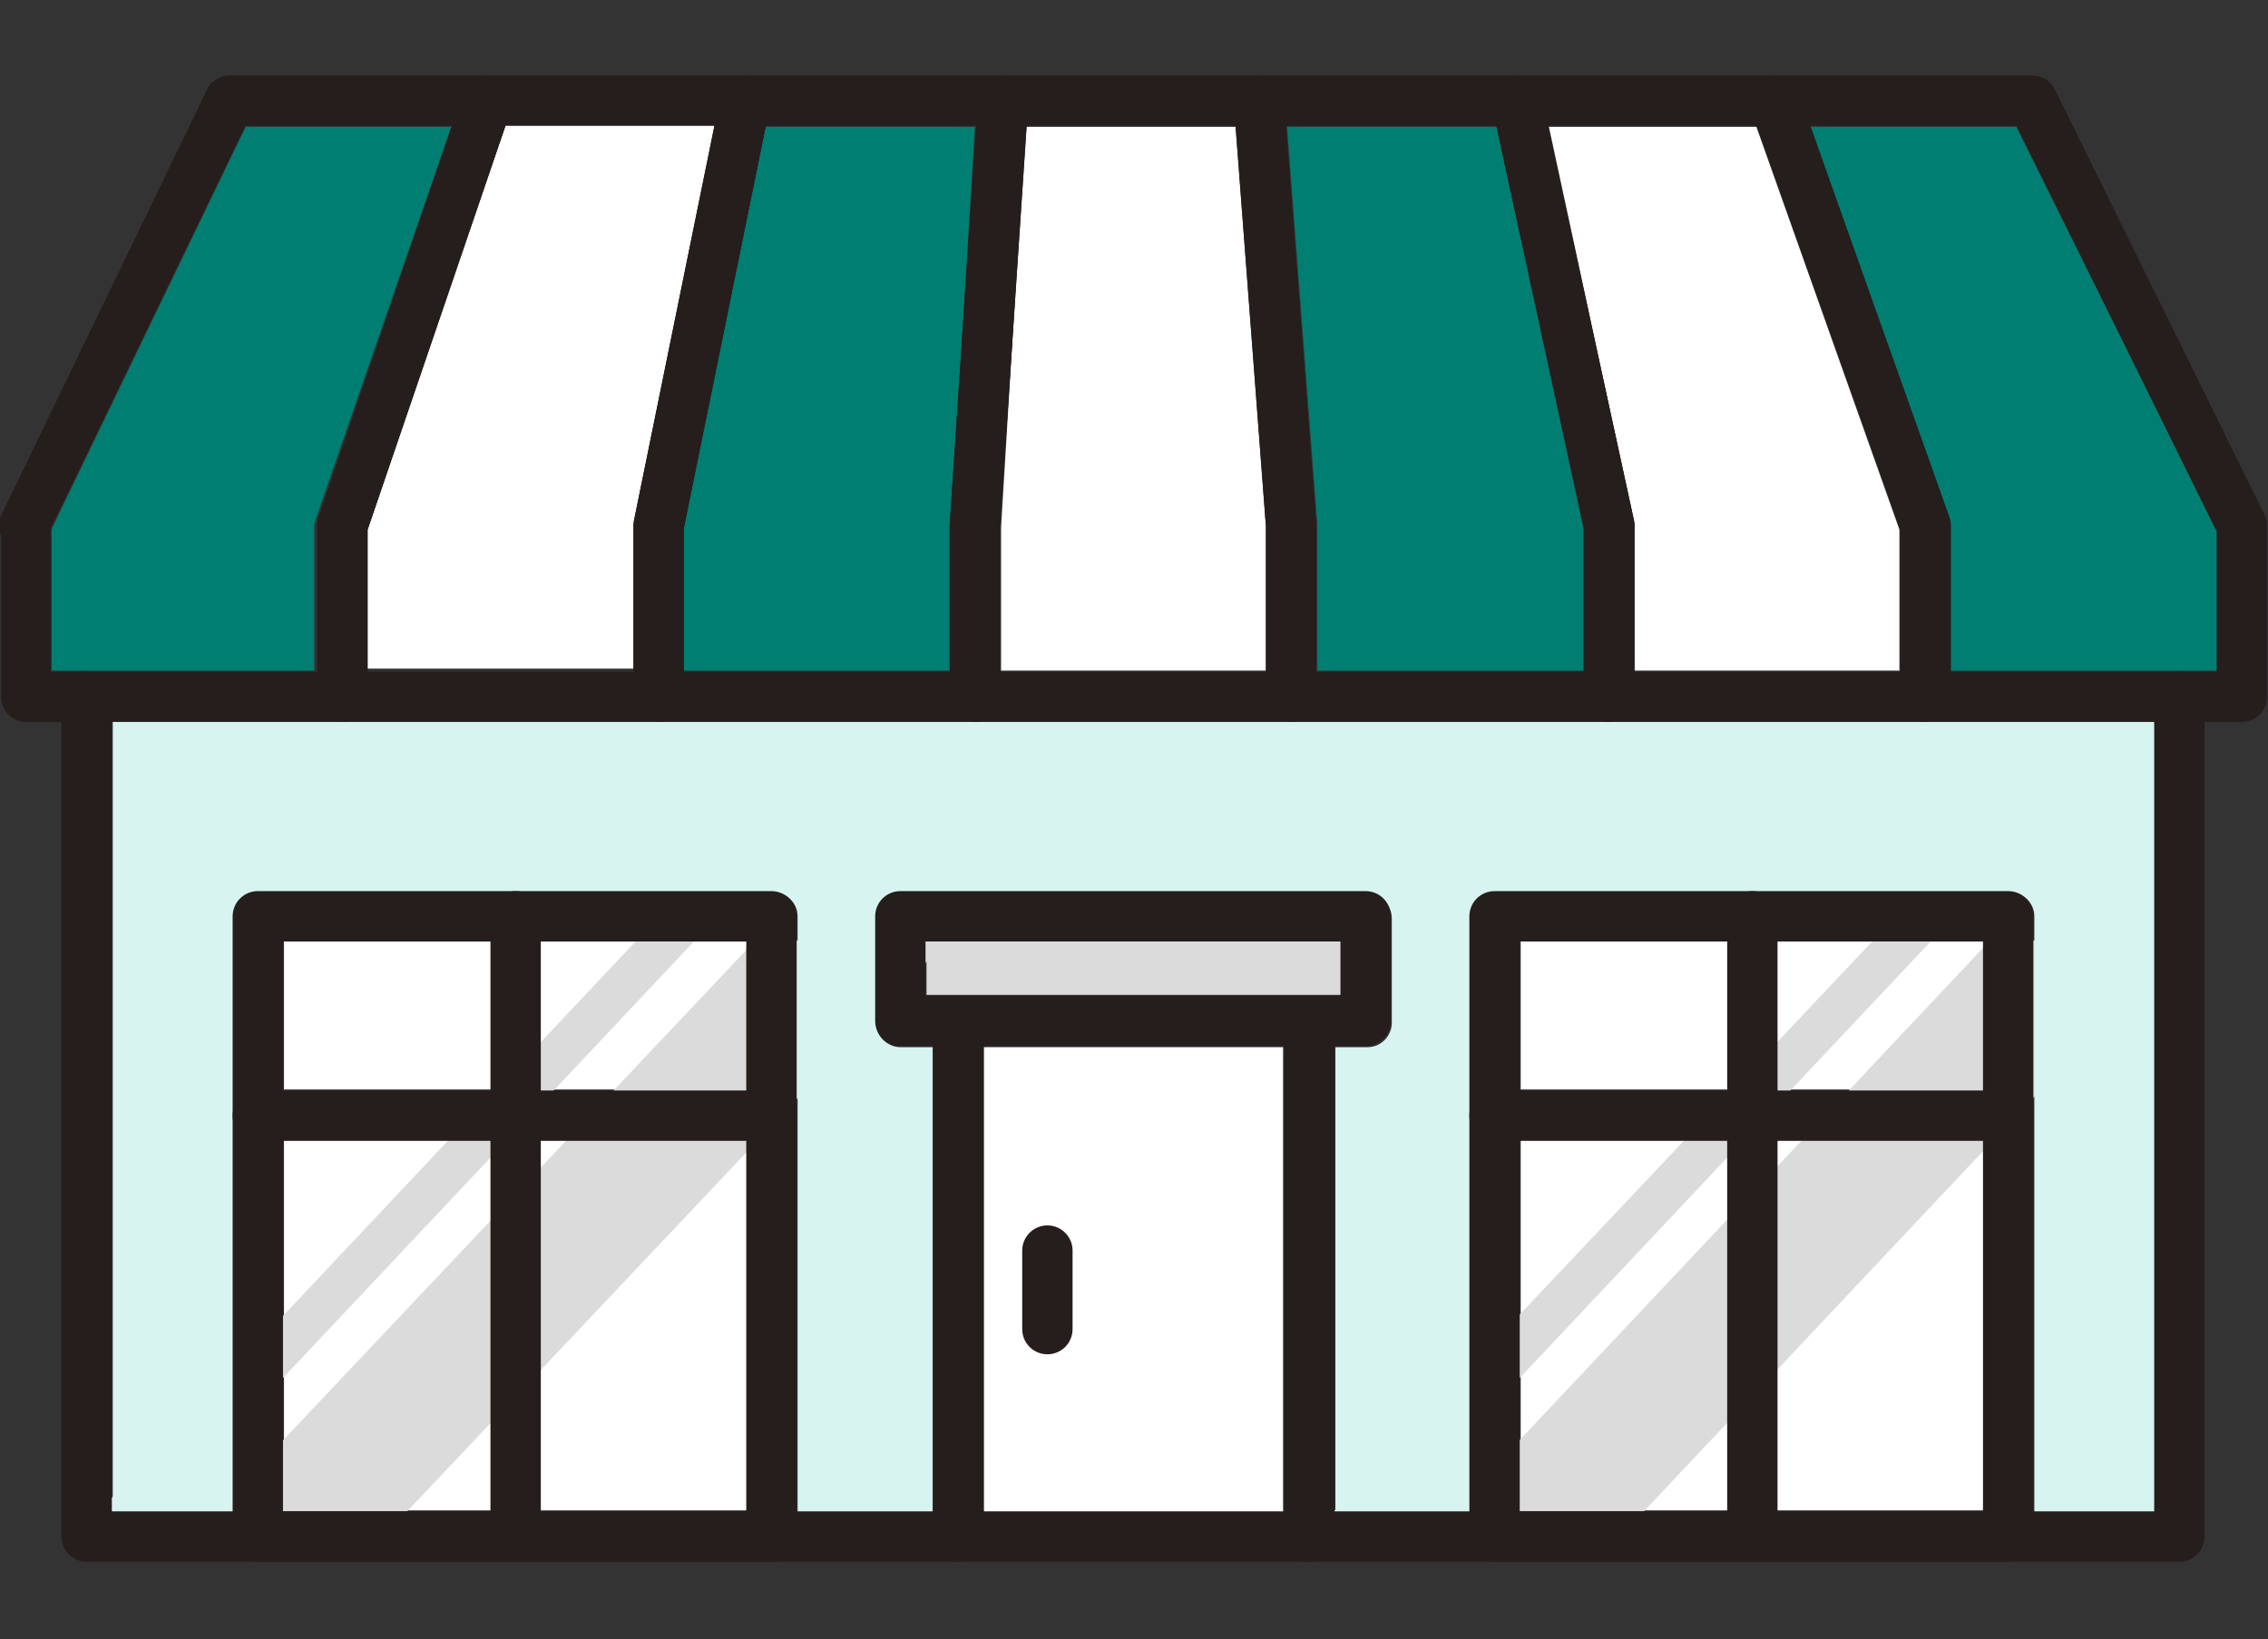 <?xml version="1.0" encoding="utf-8"?>
<!-- Generator: Adobe Illustrator 26.3.1, SVG Export Plug-In . SVG Version: 6.00 Build 0)  -->
<svg version="1.1" id="レイヤー_1" xmlns="http://www.w3.org/2000/svg" xmlns:xlink="http://www.w3.org/1999/xlink" x="0px"
	 y="0px" viewBox="0 0 112.6 81.4" style="enable-background:new 0 0 112.6 81.4;" xml:space="preserve">
<rect x="0" y="0" width="112.6" height="81.4" fill="#333333" stroke="none"/>
<style type="text/css">
	.st0{fill:#FFFFFF;}
	.st1{fill:#DBDBDB;}
	.st2{fill:#007E71;}
	.st3{fill:#D7F4F0;}
	.st4{fill:none;stroke:#251E1C;stroke-width:2.5;stroke-linecap:round;stroke-linejoin:round;stroke-miterlimit:10;}
</style>
<g>
	<rect x="26.8" y="46.7" class="st0" width="10.3" height="7.4"/>
	<rect x="14.1" y="46.7" class="st0" width="10.3" height="7.4"/>
	<rect x="14.1" y="56.6" class="st0" width="10.3" height="18.4"/>
	<rect x="26.8" y="56.6" class="st0" width="10.3" height="18.4"/>
	<rect x="88.2" y="46.7" class="st0" width="10.3" height="7.4"/>
	<rect x="75.5" y="46.7" class="st0" width="10.3" height="7.4"/>
	<rect x="75.5" y="56.6" class="st0" width="10.3" height="18.4"/>
	<rect x="88.2" y="56.6" class="st0" width="10.3" height="18.4"/>
	<g>
		<polygon class="st1" points="4.3,75.7 7.2,75.7 34.5,46.7 31.6,46.7 		"/>
		<polygon class="st1" points="10.1,75.7 19.6,75.7 47,46.7 37.5,46.7 		"/>
	</g>
	<g>
		<polygon class="st1" points="65.6,75.7 68.6,75.7 95.9,46.7 93,46.7 		"/>
		<polygon class="st1" points="71.5,75.7 81,75.7 108.3,46.7 98.8,46.7 		"/>
	</g>
	<path class="st0" d="M87.2,6.3l7.1,20v7H81.1v-7.2c0-0.1,0-0.2,0-0.3L76.9,6.3H87.2z"/>
	<polygon class="st2" points="74.3,6.3 78.6,26.2 78.6,33.3 65.4,33.3 65.4,26 63.9,6.3 	"/>
	<polygon class="st0" points="49.7,33.3 49.7,26.2 50.9,6.3 61.4,6.3 62.9,26.1 62.9,33.3 	"/>
	<polygon class="st2" points="47.2,26.1 47.2,33.3 33.9,33.3 33.9,26.2 38,6.3 48.4,6.3 	"/>
	<path class="st0" d="M31.5,25.8c0,0.1,0,0.2,0,0.2v7.2H18.2l0-7l6.9-20h10.4L31.5,25.8z"/>
	<path class="st2" d="M2.5,26.4l9.7-20.1h10.2l-6.7,19.4c0,0.1-0.1,0.3-0.1,0.4v7.2H2.5L2.5,26.4z"/>
	<rect x="46" y="46.7" class="st1" width="20.6" height="2.7"/>
	<rect x="48.8" y="52" class="st0" width="14.9" height="23.1"/>
	<path class="st3" d="M107,75.1h-6V45.5c0-0.7-0.6-1.2-1.2-1.2H74.2c-0.7,0-1.2,0.6-1.2,1.2v29.6h-6.7V52h1.6c0.7,0,1.2-0.6,1.2-1.2
		v-5.2c0-0.7-0.6-1.2-1.2-1.2H44.7c-0.7,0-1.2,0.6-1.2,1.2v5.2c0,0.7,0.6,1.2,1.2,1.2h1.6v23.1h-6.7V45.5c0-0.7-0.6-1.2-1.2-1.2
		H12.8c-0.7,0-1.2,0.6-1.2,1.2v29.6h-6V35.8H17h15.7h15.7h15.7h15.7h15.7H107V75.1z"/>
	<path class="st2" d="M110.1,33.3H96.8v-7.2c0-0.1,0-0.3-0.1-0.4L89.9,6.3h10.2l10,20.1V33.3z"/>
	<g>
		<polyline class="st4" points="108.2,34.6 108.2,76.3 4.3,76.3 4.3,34.6 		"/>
		<line class="st4" x1="47.6" y1="76.3" x2="47.6" y2="50.7"/>
		<line class="st4" x1="65" y1="50.7" x2="65" y2="76.3"/>
		<rect x="44.7" y="45.5" class="st4" width="23.1" height="5.2"/>
		<line class="st4" x1="52" y1="62.1" x2="52" y2="66"/>
		<rect x="74.2" y="45.5" class="st4" width="25.5" height="30.8"/>
		<line class="st4" x1="74.2" y1="55.4" x2="99.7" y2="55.4"/>
		<line class="st4" x1="87" y1="45.5" x2="87" y2="76.3"/>
		<rect x="12.8" y="45.5" class="st4" width="25.5" height="30.8"/>
		<line class="st4" x1="12.8" y1="55.4" x2="38.3" y2="55.4"/>
		<line class="st4" x1="25.6" y1="45.5" x2="25.6" y2="76.3"/>
		<polygon class="st4" points="1.3,34.6 1.3,26.1 1.2,26.1 11.4,5 24.2,5 17,26.1 17,26.1 17,34.6 		"/>
		<polygon class="st4" points="17,34.6 17,26.1 17,26.1 24.2,5 37,5 32.7,26.1 32.7,26.1 32.7,34.6 		"/>
		<polygon class="st4" points="32.7,34.6 32.7,26.1 32.7,26.1 37,5 49.8,5 48.4,26.1 48.4,26.1 48.4,34.6 		"/>
		<polygon class="st4" points="48.4,34.6 48.4,26.1 48.4,26.1 49.8,5 62.5,5 64.1,26.1 64.1,26.1 64.1,34.6 		"/>
		<polygon class="st4" points="64.1,34.6 64.1,26.1 64.1,26.1 62.5,5 75.3,5 79.9,26.1 79.9,26.1 79.9,34.6 		"/>
		<polygon class="st4" points="79.9,34.6 79.9,26.1 79.9,26.1 75.3,5 88.1,5 95.6,26.1 95.6,34.6 		"/>
		<polygon class="st4" points="95.6,34.6 95.6,26.1 95.6,26.1 88.1,5 100.9,5 111.3,26.1 111.3,34.6 		"/>
	</g>
</g>
</svg>
